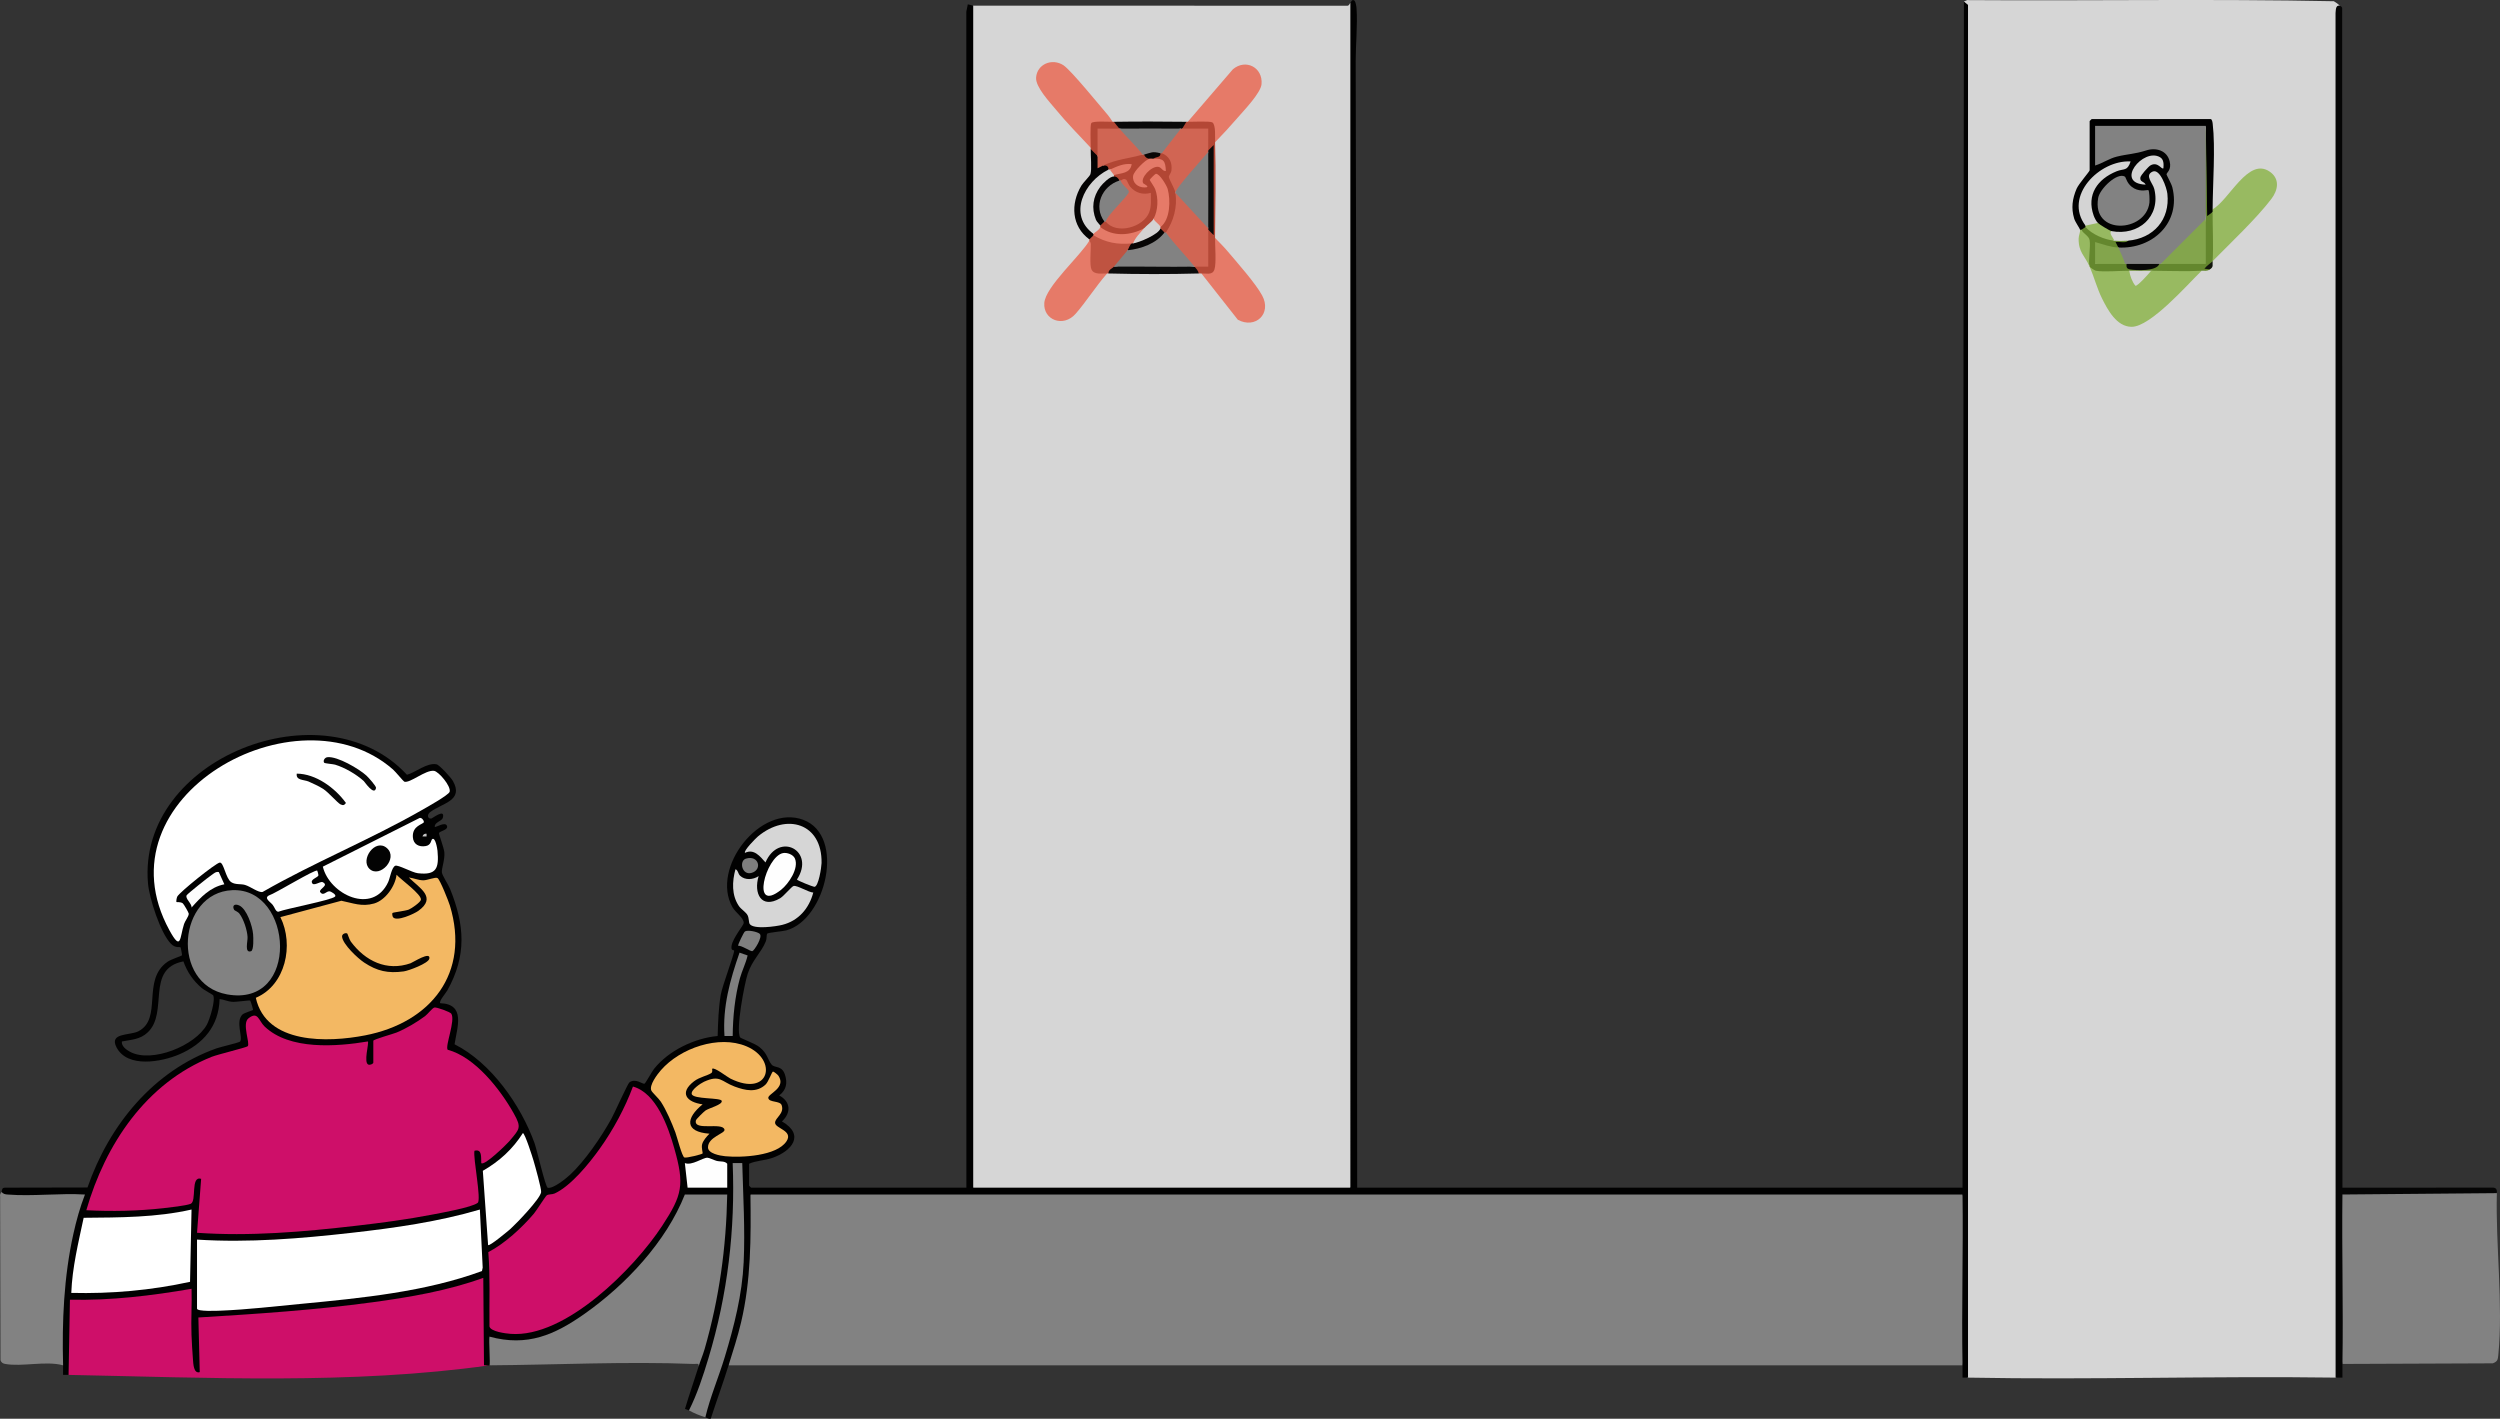 <?xml version="1.0" encoding="UTF-8"?>
<svg id="Layer_1" data-name="Layer 1" xmlns="http://www.w3.org/2000/svg" viewBox="0 0 3658.96 2076.44">
  <rect x="0" y="0" width="3658.96" height="2076.44" fill="#333333" stroke="none"/>
  <defs>
    <style>
      .cls-1 {
        fill: #070707;
      }

      .cls-2 {
        fill: #323232;
      }

      .cls-3 {
        fill: #050505;
      }

      .cls-4 {
        fill: #b34735;
      }

      .cls-5 {
        fill: #010101;
      }

      .cls-6 {
        fill: #d6d6d6;
      }

      .cls-7 {
        fill: #ce0f69;
      }

      .cls-8 {
        fill: gray;
      }

      .cls-9 {
        fill: #d16553;
      }

      .cls-10 {
        fill: #e67a68;
      }

      .cls-11 {
        fill: #828282;
      }

      .cls-12 {
        fill: #030303;
      }

      .cls-13 {
        fill: #050404;
      }

      .cls-14 {
        fill: #e57a68;
      }

      .cls-15 {
        fill: #d06553;
      }

      .cls-16 {
        fill: #b54937;
      }

      .cls-17 {
        fill: #d4d3d3;
      }

      .cls-18 {
        fill: #d4d4d4;
      }

      .cls-19 {
        fill: #b24634;
      }

      .cls-20 {
        fill: #c4c4c4;
      }

      .cls-21 {
        fill: #64872e;
      }

      .cls-22 {
        fill: #97b961;
      }

      .cls-23 {
        fill: #0b0b0b;
      }

      .cls-24 {
        fill: #fff;
      }

      .cls-25 {
        fill: #b44735;
      }

      .cls-26 {
        fill: #7e7e7e;
      }

      .cls-27 {
        fill: #bf5341;
      }

      .cls-28 {
        fill: #040303;
      }

      .cls-29 {
        fill: #fefefe;
      }

      .cls-30 {
        fill: #d5d5d5;
      }

      .cls-31 {
        fill: #050402;
      }

      .cls-32 {
        fill: #e47967;
      }

      .cls-33 {
        fill: #080807;
      }

      .cls-34 {
        fill: #98ba61;
      }

      .cls-35 {
        fill: #83a54c;
      }

      .cls-36 {
        fill: #fcfcfc;
      }

      .cls-37 {
        fill: #e47a69;
      }

      .cls-38 {
        fill: #f3b863;
      }

      .cls-39 {
        fill: #d3d3d3;
      }

      .cls-40 {
        fill: #090909;
      }

      .cls-41 {
        fill: #060505;
      }

      .cls-42 {
        fill: #d4d5d3;
      }

      .cls-43 {
        fill: #12160c;
      }

      .cls-44 {
        fill: #080605;
      }
    </style>
  </defs>
  <path class="cls-6" d="M3424.35,8.26l-2.1,11.12.1,1994.37-4,2.51c-179.2-2.56-358.83,3.42-538,0l-4-1.93c.53-670.45.67-1338.83.42-2005.13l-2.42-6.95,4.79-2.11c178.82,1.28,358.14-2.02,536.65,1.67,3.06,1.86,6.09,3.84,8.56,6.44Z"/>
  <path class="cls-6" d="M1976.35,4.26l4,1.93c0,576.45,0,1152.97,0,1729.55l-4,2.52-1.91,4h-547.61l-2.48-4-4-1.93V10.77l4-2.51,547.03.14c3.25.34,3.44-2.73,4.97-4.14Z"/>
  <path class="cls-11" d="M1066.35,1998.26l-1.06-5.56c25.69-77.81,30.48-157.36,30.47-238.82l2.6-5.62,1.93-4h1769.55l2.52,4,2.82,13.86c1.96,69.31,1.41,138.94.81,208.35-.08,9.37-1.86,18.62-3.63,27.79h-1806Z"/>
  <path class="cls-5" d="M1976.35,4.26c1.28-1.19,1.57-4.87,4.97-3.99,2.74.57,3.91,9.4,4.09,11.93,1.7,24.32-1.27,52.77-1.23,77.06.65,369.23,1.39,742.11,2.26,1111.9.42,179.03-.51,358.09-.09,537.1h886l2-1736,6.01,4.9v2009.1c-2.67-.05-5.36.07-8.01.01-.08-5.98.12-12.03,0-18.01-1.55-83.24,1.16-166.74,0-250h-1774c.83,63.36.88,125.42-13.74,187.26-4.97,21.03-11.88,42.12-18.26,62.74-8.11,26.2-17.58,51.93-26.03,77.99-3.21.83-5.51-1.26-7.97-1.99-1.38-3.06-1.96-6.25-1.68-9.58l23.77-71.67c33.78-92.7,34.45-188.79,27.71-286.76-.04-.31-6.17-.31-6.17,0-.44,75.01-1.63,137.7-17.23,212.14-4.33,20.63-31.45,132.05-46.21,143.45-1.26.98-2.7,1.73-4.18,2.42-1.84-1-3.89-1.45-5.83-2.17,6.04-20.45,13.32-41.14,19.83-61.83.99-2.5.18-4.64-2.04-6.51,6.21-16.28,11.38-33.48,15.33-51.1,14.03-62.54,19.09-115.31,24.3-178.61.45-5.49,2.36-10.71,4.4-15.78-.18,1.56-.67,3.89-1.78,4-10.45,1.02-48.15,1.74-57.33,0l-2.89-4c.44,1.64.79,3.29.87,4.95.96,20.52-50.34,85.75-66.23,103.26-53.28,58.71-133.23,125-216.94,106.07l.71,33.1c-1,1.56-2.51,2.39-4.42,2.62-5.99,1.33-9.99.72-12.01-1.82l-.98-120.88c-130.51,39.88-274.85,51.34-411.49,55.32-.14,0,1.02.39,2.55.88l1.85,74.04c-9.39,15.8-15.6.76-17.49-11.18-5.17-32.68-2.8-72.91-.17-105.85-55.84,14.03-114.77,16.81-172.37,17.98l-1.87,103.18-4.04,2.33c-2.67-.05-5.35.07-8.01.01-.1-4.65.14-9.36,0-14.01-1.08-2.07-2.09-4.17-2.82-6.36s-1.37-4.27-1.46-6.41c-2.14-53,2.33-108.91,11.5-161.12,4.36-24.83,10.04-53.37,22.32-74.56-37.14,3.46-76.28,4.15-113.84,2.15-4.71-.5-7.56-2.94-5.69-7.7,1.07-2.64-.01-5.86,4.97-6.02l120.76-.25c31.56-91.15,96.45-171.06,189.24-203.76,5.43-1.91,33.12-8.39,34.14-9.85,4.43-6.31-7.12-29.27,3.44-39.57,2.52-2.46,14.92-5.96,15.43-6.64.43-.58-3.57-13.33-4.15-13.75-1.09-.79-20.91,2.36-26.81,1.81-6.2-.58-11.8-3.4-17.98-4-.97,39.38-24.06,66-59.1,80.96-25.62,10.93-75.56,20.49-91.66-10.17-11.51-21.91,19.36-17.21,31.86-23.63,35.98-18.48,4.41-74.89,42.42-101.58,5.62-3.95,20.77-8.64,21.47-9.59.36-.48-1.7-11.41-2.15-11.81-.94-.85-7.34,1.62-13.94-5.06-15.4-15.57-31.76-66.51-33.66-88.34-16-183.51,257.79-290.26,379.03-159.06,12.79-3.58,29.41-18.06,43.23-15.34,4.35.86,21.28,19.63,23.91,24.24,16.55,29.07-15.54,32.42-33.15,45.69-5.17,3.89-3.86,9.98,1.44,9.5,1.84-.17,20.97-15.61,17.02-1.07-1.35,4.98-12.59,6.35-11.72,13.29,1.21,1.15,16.27-8.9,17.98-.96,1.25,5.78-11.11,6.93-11.84,10.12-.35,1.53,7.26,21.67,7.82,27.86,1.01,11.07-4.32,24.2-3.61,29.53.65,4.85,9.49,17.95,11.98,24.11,21.44,53.01,24.52,97.62-4.01,148.68-2.07,3.7-12.82,16.06-10.35,18.65,37.63,1.34,24.72,35.34,20.96,60.12,53.46,26.99,97.05,89.19,117.09,144.85,3.3,9.17,15.94,64.38,19.24,65.17,7.87,1.87,26.63-13.41,32.75-19.1,22.1-20.58,45.6-55.19,60.32-81.68,4.22-7.6,24.07-51.75,26.5-53.49,9.03-6.48,19.09,2.69,21.96,2.02,1.5-.35,11.08-18.04,14.18-21.89,21.5-26.82,59.08-44.81,93.01-47.99.6-19.9,1.22-40.74,4.56-60.44,2.19-12.95,19.85-59.37,19.57-64.42-.09-1.6-5.27,1.17-3.69-7.58,2.03-11.21,17.3-29.52,17.63-32.61.8-7.43-12.13-15.8-16.46-23.53-32.25-57.52,41.08-151.32,103.78-127.78,62.22,23.36,33.18,146.09-24.95,161.79-5.62,1.52-26.99,3.12-28.1,4.92-.92,1.48-.31,7.29-1.86,11.12-6.9,17-19.72,26.92-26.52,47.48-4.78,14.44-17.79,83-11.02,93.15.87,1.31,21.53,8.81,28.04,13.96,12.52,9.92,11.92,18.59,18.1,25.9,4.41,5.22,14.9.75,19.4,14.59,4.06,12.48,1.97,22.49-8.42,30.46,16.95,8.97,17.77,25.48,4,38,34.39,19.82,14.45,43.68-14.47,53.56-11.15,3.81-23.86,3.86-33.57,8.43v32c0,.21,2.79,3,3,3h315l-.1-1721.09,2.18-10.86,7.92,1.95v1730h552V4.26Z"/>
  <path class="cls-7" d="M100.35,2012.26l1.99-110.01c59.9,1.28,119.25-5.84,178.02-16,.72,22.28-.96,44.81-.09,67.09.43,11.04,1.21,24.84,2.11,35.89.56,6.87.92,21.58,9.96,19.02l-2-80c84.86-5.17,170.4-10.84,254.73-22.27,54.89-7.44,110.11-16.86,162.25-35.75l1.04,128.04c1.93-.32,7.49.47,7.99,0-201.96,28.42-411.93,17.96-616,14Z"/>
  <path class="cls-11" d="M3428.35,1996.26l-2.46-14.6c-2.31-78.28-2.38-156.55-.23-234.8l4.02-2.62,219.29-1.93c2.88-.38,4.48,1.04,5.38,3.95-1.98,74.49,9.45,163.57,2.12,237.12-.67,6.71-1.16,9.28-8.02,11.98l-220.1.9Z"/>
  <path class="cls-11" d="M716.35,1998.26c1.51-1.46-1.14-36.19,0-42,55.28,15.06,95.25-2.39,139.43-33.55,60.3-42.53,119.17-105.26,146.56-174.44h62c-1.33,77.06-11.74,152.1-33.01,225.99-2.53,8.8-6.27,17.35-8.99,26.01,1.11-6.06-3.05-3.85-6.91-4-98.96-3.91-200.46,1.27-299.09,2Z"/>
  <path class="cls-11" d="M2.35,1744.26c2.07,3.34,5.42,3.76,8.96,4.05,36.33,2.89,76.33-2.26,113.04-.03-7.27,18.73-12.67,38.31-17.02,57.96-13.86,62.61-16.72,127.9-14.98,192.02-25.21-6.98-60.41,2.54-84.94-2.06-3.28-.62-5.56-2.07-6.65-5.35l-.55-239.83c-.91-3.12,1.39-4.89,2.14-6.77Z"/>
  <path class="cls-3" d="M3424.35,8.26c.78.83,2.87.73,3.61,3.3l.38,1726.71,219.11-.11c5.78-.36,7.42,2.8,6.9,8.1l-226.01,1.99c-1.01,82.6,1.39,165.42.01,248.01-.11,6.65.08,13.36.01,20.01h-10.01s-.09-1997.1-.09-1997.1c.54-3.81-.26-12,6.09-10.91Z"/>
  <path class="cls-11" d="M1008.35,2064.26c11.98-23.63,20.86-51.01,28.53-76.47,28.1-93.26,39.36-187.91,35.46-285.54h14.02c1.27,47.59,4.27,97.49,2.07,145.09s-13.9,93.17-27.55,138.45c-8.93,29.62-21.39,58.51-28.53,88.47-8.34-2.48-16.37-5.82-24-10Z"/>
  <path class="cls-5" d="M3238.35,306.26c3.83,1.13,3.83,2.87,0,4-.96,5.68-5.83,12.96-8.99,5.92l-1.01-131.92-1.85,4h-157.75l-2.4-4c1.56.19,3.89.69,4,1.82.73,7.84,1.4,47.48-.13,53.24l-3.87,2.94c3.51-7.73,18.46-12.88,27.16-15.86,10.29-3.52,57.26-13.18,65.9-11.06,18.7,4.59,26.16,24.51,16.23,40.82,22.53,38.71,6.3,85.17-34.68,102.88-10.87,4.7-31.92,11.61-40.61,3.23-15.97-8.57-2.39-10.03,8.59-8.74l5.41-1.26,3.57-4.42c40.4-4.39,62.77-45.92,44.44-82.02-2.62-5.17-8.69-16.81-13.15-7.86,19.4,32.51,8.3,73.65-30.56,83.46-8.11,2.05-24.65,5.14-28.3-3.17-3.3,6.24-23.18-5.67-20-12-11.52-.47-13.91-22.25-13.31-32.52,1.67-28.66,28.46-45.16,53.64-51.17,4.92-4.05-4.9-1.74-8.63-.84-35.27,8.53-71.38,46.88-48.46,83.37l-1.24,5.16c1.73.68,1.73,1.35,0,2,3.71,4.54-1.88,7.97-6,4-.57,1.75-1.24,1.72-2,0-.32-1.94-7.03-11.07-8.63-16.37-4.62-15.34-2.68-29.1,3.56-43.7,3.02-7.06,19.07-25.28,19.07-26.93v-72c0-.21,2.79-3,3-3h174c2.19,0,2.87,4.88,3.1,6.9,4.11,35.06.04,88.01-.1,125.1Z"/>
  <path class="cls-34" d="M3116.35,396.26l4.39,1.9c1.9,17.61,8.6,17.86,20.1.77l7.51-2.67c19.46-5.08,44.86-4.94,65.38-3.64,3.17.2,6.01,1.96,8.62,3.64-20.43,19.62-75,82.6-102.91,82.07-21.5-.41-34.35-24.24-42.85-41.31-7.44-14.94-11.68-31.58-18.24-46.76,2.13-2.61,5.26-2,9.38,1.83,14.72,1.33,29.56,1.4,44.52.19l4.09,3.98Z"/>
  <path class="cls-34" d="M3238.35,382.26c-1.65-2.53-3.42-5.28-3.62-8.38-.65-10.47-1.8-53.66.95-59.45.7-1.48,1.65-2.84,2.67-4.17,0-1.33,0-2.67,0-4,24.25-13.13,52.06-77.31,83.85-54.85,14.89,10.52,11.97,26.83,2.1,39.8-21.97,28.86-59.75,64.37-85.95,91.05Z"/>
  <path class="cls-21" d="M3228.35,184.26l2.02,132,7.98-6c-.1,23.43,1.4,48.89,0,72-2.77,4.64-4.1,8.64-4,12-4.88,3.16-6.83,1.72-12,2-23.81,1.31-49.91.04-74,0-10.52,5.49-21.51,5.57-32,0-13.4-.14-37.32,2.2-48.96-.03-1.92-.37-8.8-5.27-9.04-5.97-3.93-12.09-5.27-24.91-4-38.46-6.16-5.42-8.83-10.6-8-15.54l6-4c5.01-.2,10.29,2.24,15.84,7.32,9.66,3.37,18.38,7.6,26.16,12.68,1.67-5.58,18.36-5.62,20,0-2.59,4.59-15.91.46-18,2.02,1.19,2.72,2.75,5.27,4,7.98-7.23,6.63-29.48.21-34-8,6.4,3.97,6.39,27.87,0,32,14.76-4.94,29.25-5.01,44,0,.37-1.78,1.05-1.71,2,0,10.88,9.24,34.26,5.1,48,0,.37-1.79,1.05-1.71,2,0,20.9-5.27,42.51-4.99,63.73-2.27-2.72-21.23-3-42.84,2.27-63.73-5.85-45.02-6.13-91,0-136Z"/>
  <path class="cls-22" d="M3058.35,390.26c-6.98-16.14-16.28-20.48-16.11-41.06.04-4.26,2.63-9.71,2.11-12.94h2c2.52,5.65,10.77,8.84,11.95,15.04,1.86,9.77-2.49,31.66.05,38.96Z"/>
  <path class="cls-43" d="M3234.35,394.26l-7.99-.99c3.14-4.33,8.53-7.49,11.99-11.01-.35,5.81,1.75,8.28-4,12Z"/>
  <path class="cls-10" d="M1628.35,178.26l-1.65,3.99c-8.79-.63-17.51-.42-26.17.62l-.19,31.06-4,2.33c-17.14-18.29-35.08-36.62-51.03-55.97-8.94-10.85-29.91-32.92-28.9-46.79,1.44-19.71,23.31-28.7,39.83-18.14,11.11,7.1,53.03,58.94,65.11,72.88,2.68,3.1,4.78,6.61,6.98,10.03Z"/>
  <path class="cls-10" d="M1778.35,208.26l-4.02-2.57c2.59-17.21-.86-25.12-10.35-23.73l-23.19.29-2.44-3.99,66.11-76.89c18.84-15.82,44.1-2.6,41.9,21.87-1.16,12.85-25.51,38.09-34.98,49.04-10.59,12.25-21.72,24.39-33.03,35.97Z"/>
  <path class="cls-10" d="M1758.35,400.26l2.99-3.99c10.58,2.68,15.13-2.48,13.64-15.48l-.61-29.36,3.99-3.18c5.93,6.09,12.48,12.58,17.95,19.05,13.98,16.56,41.35,47.35,50.93,65.07,14.53,26.89-9.97,49.5-35.58,35.58l-53.3-67.7Z"/>
  <path class="cls-10" d="M1620.35,400.26c-16.09,18.2-30.31,40.9-46.05,58.95-18,20.65-47.62,9.11-45.88-15.71,1.68-23.97,52.93-69.1,65.93-91.24,3.48-1.9,5.1-.95,5.78,2.74l-.19,29.28c-1.04,12.88,6.7,12.87,17.47,12l2.95,3.99Z"/>
  <path class="cls-27" d="M1656.35,356.26c4.16,4.84-1.38,8.3-6,10-.9,10.82-9.75,20.66-20,24,3.22,4.86-3.78,8.67-8,10-.67-.02-1.33.02-2,0-7.37-.25-19.23,2.39-22.95-6.05-2.9-6.58-.7-28.23-.96-37.12-.08-2.7-2.03-4.38-2.08-4.83-.07-.56-.14-1.77,0-2-4.53-4.03,1.29-8.41,6-6l6.13-1.08c13.63,7.53,29.26,10.52,44.77,9.48l5.1,3.6Z"/>
  <path class="cls-28" d="M1606.35,228.26c2.18,6.02,4.84,10.69,8,14,7.56-2.99,15.93-.54,8,6l-.99,5.01c-29.49,15.85-52.13,57.69-21.43,83.6l.42,5.39c1.73.67,1.73,1.33,0,2-1.79,2.31-5.78,5.64-6,6-26.13-18.98-27.73-51.98-11.64-78.64,2.66-4.41,12.37-13.88,13.24-16.76,2.17-7.21.23-27.39.4-36.6,5-2.56,8.33.78,10,10Z"/>
  <path class="cls-23" d="M1748.35,390.26c6.55,1.52,11.99,4.16,6,10-42.92,1.21-89.06,1.09-132,0-.41-5.73,5.79-7.3,8-10,37.96-6.8,79.87-5.84,118,0Z"/>
  <path class="cls-40" d="M1736.35,178.26c5.93,3.57-.52,9.21-6,10-.37,1.78-1.05,1.71-2,0-29.69,5.65-60.31,5.6-90,0-6.33-1.64-10.83-2.85-8-10,35.22-.57,70.78-.4,106,0Z"/>
  <path class="cls-25" d="M1778.35,208.26c1.46,44.51.43,91.32,0,136-.57,1.75-1.24,1.72-2,0l-4-8.02v-113.82s-4-2.16-4-2.16c-4.96-9.3-5.21-19.74-2.18-29.66-11.91,2.83-24.46,2.66-35.82-2.34l6-10c.67,0,1.33,0,2,0,6.66.09,32.75-1.27,36.08.92,5.27,3.48,3.72,22.76,3.92,29.08Z"/>
  <path class="cls-16" d="M1776.35,344.26h2c-.01,1.33.02,2.67,0,4-.13,11.4,2.07,36.97-.9,46.1-2.86,8.8-11.59,5.56-19.1,5.9-1.33.06-2.67-.04-4,0-.43-4.06-3.6-7.01-6-10,5.45-4.72,11.43-5.48,17.4-1.7-2.73-17.51-1.67-35.09,2.6-52.3,3.57-3.62,6.23-.95,8,8Z"/>
  <path class="cls-4" d="M1628.35,178.26c.67,0,1.33.01,2,0,2.48,3.42,5.27,6.79,8,10-9.25,4.93-19.85,5.22-29.71,2.24,2.91,12.44,3.09,25.94-2.29,37.76l-10-10c.01-.67-.01-1.33,0-2,.11-6.47-1.21-33.14.87-36.13,2.33-3.34,25.29-1.81,31.13-1.87Z"/>
  <path class="cls-7" d="M546.35,1523.26c.74-2.27,28.74-9.89,33.97-12.03,13.79-5.67,29.95-15.17,41.87-24.13,3.73-2.8,10.61-11.78,13.58-12.54s23.07,6.45,24.73,9.04c6.37,9.93-9.33,47.38-5.32,52.8,39.98,10.57,77.16,58.14,96.79,93.25,11.74,21,8.74,22.46-6.59,40.63-3.64,4.32-36.81,36.89-41.01,31.97-.52-8.79,1.59-21-10-18-2.1,11.01,10.45,71.81,4.76,76.22-8.66,6.7-53.28,14.63-66.39,17.16-36.7,7.09-74.48,12.08-111.62,16.38-76.94,8.91-155.41,15.7-232.76,10.26l6.02-78.99c-15.98-4.78-6.09,33.01-15.38,36.62-7.09,2.75-30.73,5.33-39.66,6.34-36.9,4.18-75.95,4.99-113.01,3,27.85-96.45,87.38-186.12,183.5-224.5,8.8-3.51,50.61-13.62,52.64-15.47,4.15-3.78-8.72-33,1.1-40.79,14.14-11.23,14.83,3.39,23.7,11.87,36.38,34.84,105.37,29.54,151.09,21.91,2.21,2.22-6.93,31.47,1.04,33.97,2.43.76,6.97-1.28,6.97-2.97v-32Z"/>
  <path class="cls-24" d="M258.34,1320.25c.33.33,5.8-.6,9.17,1.84,1.36.99,8.71,13.55,8.76,15.14.13,3.85-5.44,10.6-6.87,15.07-6.48,20.17-4.01,41.03-21.38,9.29-107.08-195.58,187.21-358.34,327.28-235.28,3.55,3.12,15.25,17.37,16.4,17.74,8.28,2.72,31.12-17.59,43.55-15.85,6.9.96,25.15,22.56,22.85,30.64-1.39,4.9-35.46,23.8-42.4,27.76-75.15,42.85-156.23,75.75-231.35,118.84-5.95,1.44-17.76-7.99-25.87-10.31-6.33-1.81-13.92,0-20.01-3.99-8.18-5.35-10.95-29.27-16.79-28.69s-59.37,43.68-62.27,49.84c-.87,1.85-1.81,7.2-1.05,7.95Z"/>
  <path class="cls-7" d="M714.69,1832.57c23.75-12.22,49.28-35.74,66.69-56.29,3.86-4.55,17.22-25.92,19.03-26.97,3.01-1.75,7.76-.9,11.41-2.59,24.07-11.13,50.82-44.33,66.16-65.84,19.63-27.51,36.7-59.18,48.39-90.63,34.26,9.41,51.64,59.17,60.51,90.47,15.07,53.16,12,67.97-17.71,113.35-40.96,62.57-141.61,164.27-221.79,158.15-7.21-.55-29.63-3.29-31.03-10.97-.37-36.26,1.18-72.59-1.66-108.69Z"/>
  <path class="cls-38" d="M574.36,1336.29c-.59.94-.14,4.68.88,6.08,5.14,7.01,31.04-4.97,36.99-9.23,27.6-19.78,1.84-33.22-13.87-48.86,7.01.8,13.85,4.05,21.01,4.13,6.32.07,17.87-5.26,21-3.27,3.69,2.34,16.13,33.86,18.03,40.09,30.19,99.08-27.84,171.42-123.96,190.11-54.37,10.57-144.8,13.54-160.05-54.99,43.67-18.4,56.16-77.45,35.97-118.07l89.24-23.96c17.17,3.45,29.78,9.16,47.86,4.03,16.45-4.67,31.09-25.33,32.92-42.1,5.76,6.58,37.15,29.03,35.66,36.71-.71,3.68-13.78,12.71-17.7,14.28-5.2,2.08-23.32,4.01-23.98,5.04Z"/>
  <path class="cls-24" d="M288.35,1814.26c75.55,4.85,151.84-1.52,226.98-10.02,62.87-7.11,126.33-16.11,187.01-33.97l4.12,85.1-1.08,4.92c-82.66,30.41-176.14,39.53-264.04,47.96-37.93,3.63-80.34,8.51-118.01,9.99-5.24.21-34.98,1.58-34.98-2.98v-101Z"/>
  <path class="cls-24" d="M278.15,1876.06c-56.94,12.45-115.41,17.65-173.81,16.21,1.4-37.36,10.42-73.62,18.1-109.92,52.71-.47,106.43-.38,157.89-12.09l-2.18,105.8Z"/>
  <path class="cls-11" d="M339.97,1302.83c89.53-3.88,99.42,172.03-7.71,152.52-83.3-15.17-71.71-149.07,7.71-152.52Z"/>
  <path class="cls-38" d="M1042.36,1564.26c-.42.41,1.11,4.56-1.19,6.19-5.41,3.83-17.2,5.78-25.47,12.16-21.97,16.95-10.89,30.51,12.65,33.68-24.73,20.07-26.78,40.27,10,42.97-4.01,4.04-9.24,9.9-10.72,15.44-1.37,5.14,1.25,12.67.68,13.47-.89,1.25-23.4,7-26.65,5.9-3.49-1.18-10.83-30.43-13.26-36.84-5.44-14.3-12.93-32.07-21.21-44.79-3.04-4.67-12.57-13.46-13.86-16.22-3.63-7.76,8.67-23.86,14.01-29.97,28.15-32.27,84.59-51.85,125-34.95,46.87,19.61,34.27,75.64-23.32,47.32-4.73-2.32-23.63-17.31-26.64-14.35Z"/>
  <path class="cls-38" d="M1131.34,1568.3c1.02-.08,6.77,4.37,7.9,6.06,12.01,17.98-15.79,26.59-14.78,32.67,1.16,6.98,17.23,3.65,19.59,10.57,4.24,12.46-9.82,18.37-9.66,25.71.19,8.44,26.85,11.28,16.87,26.82-14.1,21.94-66.38,24.44-89.88,22.11-7.62-.76-25.13-3.89-25.18-12.93-.09-15.35,25.39-20.26,24.14-26-2.5-11.52-46.06,2.73-41.76-13.65.49-1.88,11.54-12.63,13.9-14.27,5.5-3.81,25.04-8.47,23.86-14.1-1.09-5.18-42.06-1.99-43.94-10.15-1.38-5.99,13-15.6,17.95-17.87,23.68-10.82,25.02-.35,44.95,7.04,15.17,5.62,31.88,9.54,45.14-2.95,4.3-4.05,9.31-18.93,10.89-19.05Z"/>
  <path class="cls-2" d="M311.93,1456.66c3.92,6.73-5.05,35.49-9.16,43.01-16.76,30.65-80.66,56.86-112.51,39.69-5.5-2.96-12.82-8.27-11.89-15.08,14.14-2.72,26.71-2.79,37.77-13.25,31.19-29.5-3.66-93.18,52.3-103.95,5.68,15.92,14.23,28.19,26.96,39.13,3.02,2.6,16.04,9.6,16.53,10.44Z"/>
  <path class="cls-24" d="M632.39,1228.27c4.77-4.02,7.66,13.88,7.94,17.01,2.25,25.24-1.16,35.98-28.76,32.75-8.55-1-29.2-12.87-33.19-10.88-5.32,2.65-7.37,17.57-10.27,23.86-22.47,48.59-85.95,18.13-95.61-22.59l141.78-71.31c2.76-.64,6.16,3.27,6.09,6.11-.74,3.24-17.2,4.94-16.12,21.99.67,10.61,9.05,14.88,19.04,13.03,7.78-1.44,7.56-8.64,9.12-9.97Z"/>
  <path class="cls-24" d="M714.36,1822.25l-7.7-108.67c24.18-13.84,43.76-31.7,58.68-55.31,3.38,1.65,13.73,34.42,15.54,40.46,2.12,7.1,11.82,41.68,11.11,46.12-1.59,9.97-35.53,45.28-44.58,53.46-2.97,2.68-31.05,26.24-33.04,23.94Z"/>
  <path class="cls-6" d="M1083.05,1281.57c7.29,7.12,19.3,6.03,27.29.69-7.7,25.34,3.89,48.64,31.44,32.42,5.63-3.32,16.89-17.44,19.85-18.02,5.3-1.03,21.85,9.4,28.67,9.68-6.08,23.15-21.57,41.4-45.54,47.32-9.18,2.27-41.67,7.03-47.49-1.31-1.5-2.15-.89-8.4-3.15-12.85s-9.44-8.71-12.63-13.37c-10.88-15.88-9.96-36.12-5.11-53.86,3.66.84,3.83,6.53,6.67,9.3Z"/>
  <path class="cls-6" d="M1120.33,1262.25c-7.81-8.85-16.87-20.51-29.95-14-2.6-2.94,15.82-21.44,18.93-24.05,41.67-34.77,94.14-19.58,93.12,38.94-.1,5.68-4.42,35.18-10.66,34.82-1.98-.11-25.27-9.32-25.36-10.7,27.43-42.15-26.28-70.63-46.07-25.02Z"/>
  <path class="cls-29" d="M464.34,1274.26c.27.21,1.89,6.11,1.75,6.76-.71,3.26-10.77,5.43-9.72,10.21,1.63,7.45,12.27-1.95,15.95-.08,9.59,4.87-4.98,9.22-3.95,14.08,5.05,7.48,8.99-1.65,14.46-.66,1.23.22,10.23,4.81,7.52,7.66-4.93,5.18-71.55,17.66-83.08,22.18-3.83-.09-5.25-6.43-8.09-9.99-3.63-4.55-13.25-9.88-5.54-13.88,9.24-2.89,67.57-38.73,70.7-36.29Z"/>
  <path class="cls-29" d="M1064.35,1738.26h-58l-4.01-36c10.36,4.15,25.82-7.88,33.01-7.86,2.52,0,9.46,3.53,13.28,4.58,5.53,1.52,12.08-.11,15.72,4.28v35Z"/>
  <path class="cls-29" d="M1145.82,1248.6c5.99-1.25,14.96,2.08,17.49,7.68,6.48,14.32-9.02,37.18-20.01,45.93-45.22,35.99-22.58-48.37,2.51-53.61Z"/>
  <path class="cls-8" d="M1094.2,1398.43c-2.59,11.51-8.12,21.95-11.28,33.39-7.37,26.75-10.33,56.78-10.56,84.44h-12.02c-2.92-42.56,8.23-82.43,22.04-122.01l11.82,4.17Z"/>
  <path class="cls-36" d="M320.26,1276.34l8.09,17.89c-20.77,4.21-34.6,19.03-47.97,34.02.47-6.03-9.8-13.08-7.17-18,1.11-2.07,32.34-26.97,36.5-29.65,3.29-2.12,6.03-5.27,10.56-4.27Z"/>
  <path class="cls-8" d="M1111.9,1366.73c4.88,4.53-8.09,24.73-10.75,25.36-2.82.67-15.64-8.62-20.8-7.87-.82-1.11,8.25-19.95,9.97-21,4.17-2.55,18.3.47,21.57,3.5Z"/>
  <path class="cls-26" d="M1091.75,1256.67c18.67-5.61,24.34,15.93,8.68,20.76-14.73,4.53-19.1-17.63-8.68-20.76Z"/>
  <path class="cls-20" d="M624.34,1220.27v3.98s-5.99,0-5.99,0c.67-2.89,3.23-4.59,5.99-3.97Z"/>
  <path class="cls-11" d="M3228.35,184.26c-.16,45.3.21,90.7,0,136l-2.79,8.33c-17.98,18.12-36.01,36.2-54.11,54.23l-9.1,3.44c-.67,0-1.33,0-2,0-16.08,5.03-31.92,5.03-48,0-.67,0-1.33,0-2,0-7.53-3.99-12.77-15.87-10-24,50.49,2.52,91.94-36.49,79.07-88.06-1.34-5.37-8.51-17.9-8.51-18.94,0-2.87,7.69-6.18,4.59-19.13-3.77-15.72-19.73-20.65-34.27-15.99-17.23,5.52-26.62,5.07-42.93,9.06-11.44,2.8-20.85,9.68-31.94,13.06v-58h162Z"/>
  <path class="cls-11" d="M3110.07,258.56c1.33.83,2.85,11.62,13.66,17.32,9.95,5.25,19.82,1.66,20.62,2.37,1.52,1.33,1.91,15.05,1.5,18.47-5.25,43.53-84.57,48.36-75.01-6.99,2.33-13.45,28.04-38.19,39.22-31.17Z"/>
  <path class="cls-30" d="M3114.35,352.26c-5.62.48-14.43.55-20,0-7.28-2.18-14.71-14.07-4-14,39.14,7.39,72.49-21.02,62.63-61.63-2.08-8.58-14.65-19.93-2.58-25.43,11.07-5.04,20.79,23.86,21.72,32.27,4.22,37.99-20.33,65.59-57.78,68.79Z"/>
  <path class="cls-18" d="M3052.35,330.26c-32.68-43.03,20.69-96.48,66-93.98-4.86,14.77-9.8,10.07-20.56,14.43-27.9,11.3-44.27,34.24-33.57,64.67,1.21,3.43,3.68,8.29,6.13,10.88,1.96,6-14.87,9.24-18,4Z"/>
  <path class="cls-39" d="M3166.34,246.25c-2.4,2.77-8.09-10.56-19.1-4.09-2.81,1.65-14.17,14.26-14.63,17.55-.99,6.98,5.4,5.43,7.75,10.53-46.57-1.68-3.53-54.8,21.12-40.1,5.66,3.37,5.27,10.29,4.87,16.11Z"/>
  <path class="cls-22" d="M3090.35,338.26c-4.57,2.61,3.02,9.96,4,14-14.13-1.41-32.59-9.19-42-20-.33-.38.32-1.58,0-2l18-4c2.06,2.17,17.47,11.52,20,12Z"/>
  <path class="cls-42" d="M3148.35,396.26c-2.95,3.86-19.81,22.72-22.96,22.01-4.79-5.71-7.97-14.52-9.04-22.01,10.64.11,21.36-.02,32,0Z"/>
  <path class="cls-35" d="M3228.35,320.26c-.1,21.97.07,44.04.01,66.01-21.97.06-44.04-.12-66.01-.01l66-66Z"/>
  <path class="cls-35" d="M3100.35,362.26c3.61,7.83,7.32,15.78,10,24-14.64-.07-29.36.05-44,0v-32c11.34,3.23,21.95,7.4,34,8Z"/>
  <path class="cls-33" d="M3160.35,386.26c-3.66,10.87-33.65,9.77-43,8.01-5.08-.96-5.29-3.56-5-8.01,15.97.07,32.03.07,48,0Z"/>
  <path class="cls-11" d="M1748.35,390.26c-39.28.65-78.71-.48-118,0,6.55-8.01,13.55-16.18,20-24l5.01-4.57c16.18-2.77,32.32-8.75,43.62-21.1l5.37-.33c.57-1.75,1.24-1.72,2,0l7.79,3.67c6.47,6.68,32.69,36.24,33.85,41.65.32,1.52.38,3.09.37,4.68Z"/>
  <path class="cls-14" d="M1674.35,334.26c2.56,7.83-9.63,17.3-16,22-.49,1.79-1.16,1.74-2,0-20.48,2.05-38.46-1.26-56-12,.32-.42-.32-1.58,0-2-3.49-5.05,5.1-10.82,10-10l5.3-1.09c16.1,10.7,36.8,9.06,53.7,1.1l4.99,1.99Z"/>
  <path class="cls-41" d="M1704.35,340.26c-12.24,16.23-34.24,24.03-54,26,1.31-1.58,2.94-7.95,6-10,.66-.07,1.35.09,2,0l35.6-21.97,4.4-.03c4.76-3.51,9,1.04,6,6Z"/>
  <path class="cls-19" d="M1720.35,282.26c6.73,9.21,4.99,19.72,2.58,30.21-2.14,9.34-6.75,26.26-16.58,27.79h-2l-6-6c-1.64-.53-1.61-1.2,0-2l-.73-4.58c10.61-10.73,12.62-37.64,7.18-50.99-10.1-24.79-24.03-21.95-9.17,2.34,3.17,11.53,5.26,37.27-7.28,41.22,4.09,5.89-7.97,16.05-14,14-20.09,10.56-45.35,12.71-64-2-1.67-.43-1.61-1.11,0-2-3.51-4.76,1.04-9,6-6,.57-1.75,1.24-1.72,2,0l4.56-.85c24.4,19.65,67.33-5.1,55.89-36.07-16.4,1.84-25.81-8.07-33.07-21.31-2.06.33-3.74.14-5.39-1.77-.58,1.74-1.24,1.72-2,0-4.58,1.53-7.2-1.64-8-6-1.75-.57-1.72-1.24,0-2l2.59-4.79c31.93-7.44,13.04-10.52-4.3-.75l-4.29-2.46c-.57,1.77-1.24,1.74-2,0,.22-5.17-3.33-6.55-8-6,2.81-6.02,8.74-9.59,17.8-10.7,11.07-3.69,30.08-8.77,40.2-5.3.54-1.78,1.2-1.75,2,0,4.71-.92,7.39,1.45,8,6l-.21,4.41c-19.26,12.21-23.82,22.93-13.68,32.16-1.3-15.74,18.01-34.69,33.13-26.1-.65-6.2-5.38-6.74-10.84-6.55l-2.41-3.93c-.52-3.88,2.81-6.55,10-8,.58-1.74,1.25-1.72,2,0,4.31-5.09,9.95.61,13.23,4.83,6.49,8.34,6.98,21.22,1.04,29.91,5.36,7.7,7.27,15.45,5.73,23.26Z"/>
  <path class="cls-15" d="M1638.35,188.26c13.58,6.49,31.18,23.21,34,38-18.87,5.45-38.19,6.72-58,16-2.7,1.26-5.27,2.8-7.98,4-.09-5.98.05-12.02-.02-18-.15-13.31.12-26.7-.01-40.01,10.64-.04,21.37.09,32.01.01Z"/>
  <path class="cls-30" d="M1624.35,248.26c5.26-2.39,9.77,3.51,6,8v2l-.88,4.1c-25.44,15.61-31.98,37.61-17.49,63.35.73,1.29-.52,3.19-1.63,4.55.14.4.1,1.56,0,2-.96,4.34-8,7.42-10,10-37.88-27.59-13.61-76.63,22-94,.53-.26,1.44.25,2,0Z"/>
  <path class="cls-9" d="M1730.35,188.26c12.64.07,25.37-.05,38.01-.01.05,10.64-.1,21.37-.01,32.01,1.79.37,1.71,1.05,0,2l-3.05,9.79c-14.45,15.65-27.97,32.04-40.53,49.18l-4.41,1.03c-.87-5.9-9.37-19.8-9.64-23.34-.17-2.24,3.32-5.44,3.8-9.6,1.35-11.73-3.33-20.87-14.16-25.06-1.11-1.1-2.64-2.87-2.07-3.86,5.85-10,20.05-27.6,30.07-32.14.67,0,1.33,0,2,0Z"/>
  <path class="cls-11" d="M1728.35,188.26l-28,36c-.53-.21-1.33.16-2,0-4.69,3.14-18.81,5.24-24,2-.62.17-1.39-.18-2,0-10.33-13.52-23.01-25.08-34-38,29.96-.23,60.04-.15,90,0Z"/>
  <path class="cls-23" d="M1776.35,344.26l-8-8c-1.78-.37-1.71-1.05,0-2-5.7-37.08-5.59-74.91,0-112,0-.67,0-1.33,0-2l7.98-7.99.02,131.99Z"/>
  <path class="cls-9" d="M1768.35,334.26c0,.67,0,1.33,0,2-.06,17.98.03,36.03.01,54.01-6.65.07-13.36-.12-20.01-.01-13.59-16.95-29.17-32.4-42-50,11.44-16.85,17.02-37.44,14-58,1.14-1.05,3.14-2.39,3.86-1.72,10.21,9.66,31.59,31.48,39.02,42.27,2.58,3.75,4.06,6.81,5.12,11.45Z"/>
  <path class="cls-1" d="M474.36,1116.23c-1.85-2.91.83-7.6,4.96-8.03,14.54-1.49,46.15,17,57.05,27.03,2.74,2.52,14.46,15.48,13.98,17.98-2.39,12.41-16.73-8.96-17.92-10.04-11.03-9.99-27.77-19.7-41.98-24.02-2.98-.91-15.3-1.68-16.09-2.93Z"/>
  <path class="cls-1" d="M434.36,1132.27c27.89.18,56.1,20.91,71.98,42.96-2.58,3.38-4,3.89-7.99,2.03-4.22-1.97-17.59-17.67-25.36-22.65-5.54-3.54-15.08-8.1-21.26-10.74-6.86-2.92-19.03-1.54-17.37-11.61Z"/>
  <path class="cls-31" d="M508.27,1366.32c.53.37,2.9,8.67,5.22,11.81,20.99,28.4,52.65,43.91,87.41,31.68,3.54-1.25,30.03-18.47,27.44-6.59-1.47,6.76-30.28,17.54-37.5,18.52-23.01,3.13-38.93-.41-57.95-13.02-9.31-6.17-31.22-26.65-32.26-37.81-.38-4.15,5.45-6.15,7.64-4.59Z"/>
  <path class="cls-12" d="M342.8,1331.84c-3.72-6.72.89-9.68,7.51-6.53,11.04,5.25,19.15,30.23,20.12,41.88.38,4.57,1.29,23.69-3.09,25.05-9.88,3.07-4.6-14.42-5.02-20.95-.66-10.31-5.66-25.8-11.92-34.09-2.15-2.85-7.21-4.65-7.6-5.37Z"/>
  <path class="cls-12" d="M540.86,1271.73c-14.27-13.44,8.41-45.49,25.44-30.43,17.06,15.09-10.44,44.56-25.44,30.43Z"/>
  <path class="cls-17" d="M1698.35,332.26c.12.45.12,1.54,0,2-2.17,8.63-31.41,20.84-40,22,3.09-8.39,10.3-15.31,16-22,3.54-4.15,11.73-9.76,14-14,5.69-1.3,15.31,7.24,10,12Z"/>
  <path class="cls-9" d="M1640.35,264.26c1.48-.28,3.88-4.22,8.11-1.13,1.17.86,3.09,7.14,5.76,10.26,7.87,9.16,18.65,12.04,30.12,8.87-.09,9.97,1.21,19.04-2.41,28.58-8.21,21.62-47.97,33.22-63.58,13.42-2.95-2.36-2.8-5.02-.54-7.77l30.16-35.86c-8.85-6.92-11.39-12.38-7.63-16.36Z"/>
  <path class="cls-11" d="M1638.35,264.26c.56-.18,1.32.13,2,0,.25,5.52,12.49,13.05,11.83,16.71-1.15,6.38-31.63,33.56-33.83,43.29h-2c-13.29-1.61-12.73-25.33-8.82-36.04,3.94-10.81,19.11-30.2,30.82-23.96Z"/>
  <path class="cls-10" d="M1698.35,332.26c-1.04-4.02-8.36-7.59-10-12,6.72-12.57,7.25-30.11,2.37-43.37-1.35-3.66-8.03-12.86-8.02-13.65s7.74-8.63,8.93-8.83c5.25-.91,16.02,17.24,17.37,22.21,4.35,15.98,3.98,44.94-10.65,55.65Z"/>
  <path class="cls-37" d="M1688.35,232.26c14.91-.66,17.3,3.24,17.99,17.99-5.18.52-5.96-5.32-11.09-6.05-10.25-1.45-27.05,16.65-21.95,24.18.29.43,11.84,5.89,2,5.97s-18.27-6.69-16.89-16.93c.93-6.93,17.81-23.51,23.95-25.17,2.04-5.47,4.47-5.67,6,0Z"/>
  <path class="cls-13" d="M1630.35,258.26c4.02.07,6.38,2.49,8,6-25.77,8.18-38.44,37.7-22,60l-6,6c-.53-1.49-5.06-5.33-6.38-8.63-6.81-17.01-4.51-33.74,6.43-48.32,3.62-4.82,13.86-15.16,19.95-15.05Z"/>
  <path class="cls-32" d="M1624.35,248.26c10.16-4.54,20.43-9.57,31.99-7.99-2.23,13.95-15.13,12.79-25.99,15.99l-6-8Z"/>
  <path class="cls-44" d="M1698.35,224.26c.58,6.92-6.26,4.68-10,8-1.86.08-4.56-.39-6,0-3.95-.14-6.48-2.53-8-6,11.27-3.05,11.81-4.98,24-2Z"/>
  <path class="cls-11" d="M1768.35,334.26l-48-52c-1.69-4.81,42.12-52.38,48-60,.24,37.29.1,74.71,0,112Z"/>
</svg>